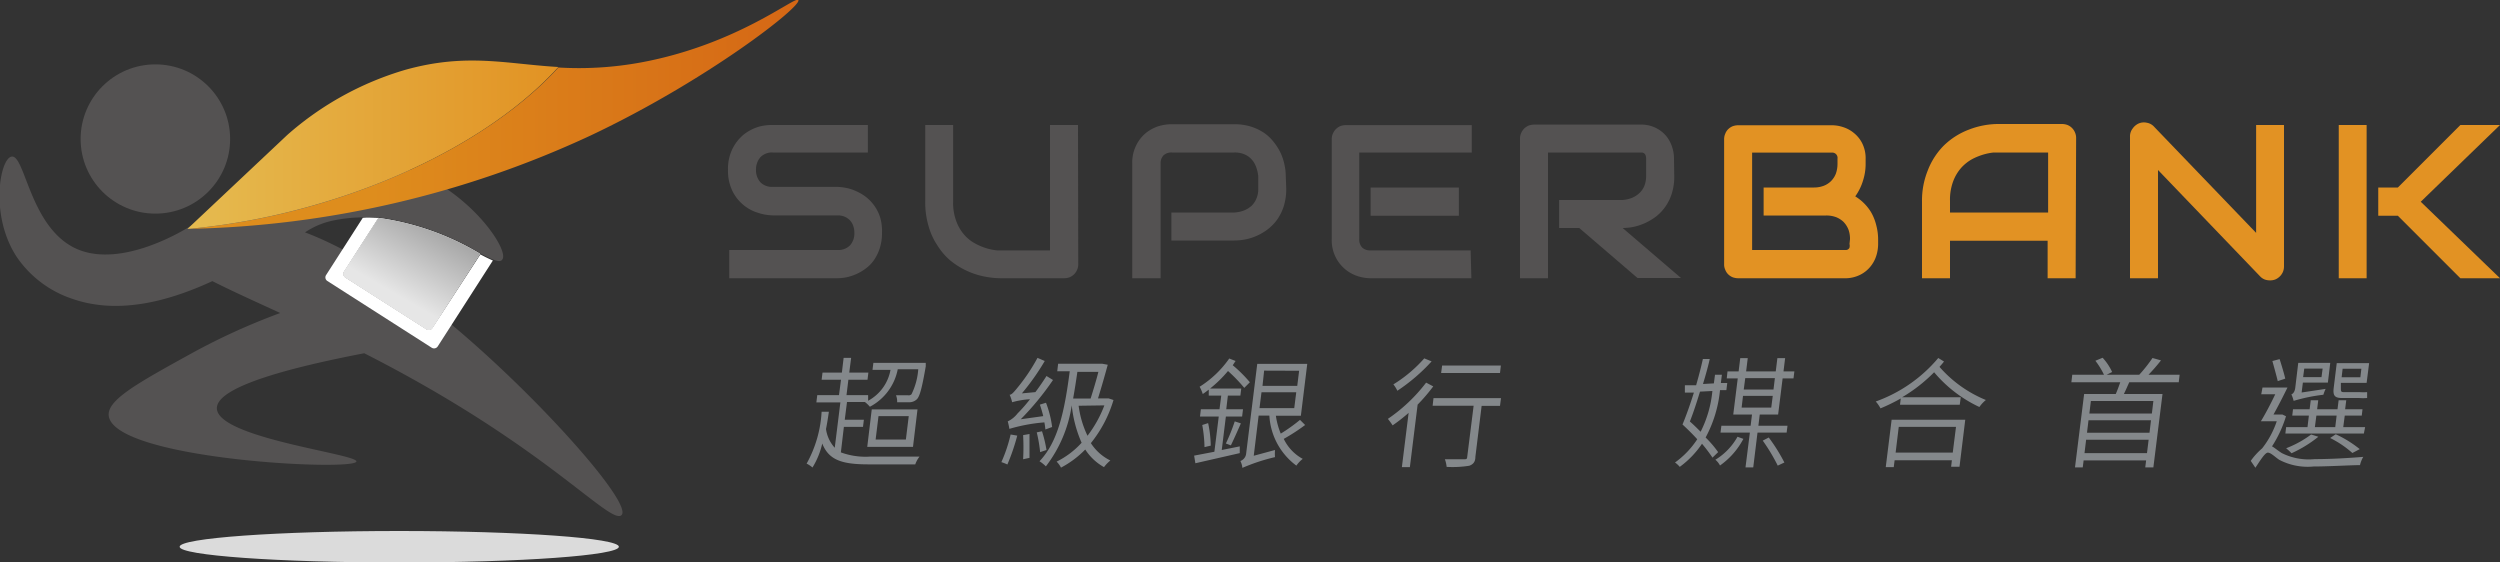 <svg id="圖層_1" data-name="圖層 1" xmlns="http://www.w3.org/2000/svg" xmlns:xlink="http://www.w3.org/1999/xlink" viewBox="0 0 200 45"><rect x="0" y="0" width="200" height="45" fill="#333333" stroke="none"/><defs><style>.cls-1{fill:#545252;}.cls-2{fill:#e29223;}.cls-3{fill:#84888b;}.cls-4{fill:#fff;}.cls-5{fill:url(#未命名漸層_42);}.cls-6{fill:url(#未命名漸層_3);}.cls-7{fill:url(#未命名漸層_2);}.cls-8{fill:#dbdbdb;}</style><linearGradient id="未命名漸層_42" x1="-124.36" y1="-76.57" x2="-120.54" y2="-83.01" gradientTransform="matrix(0.85, -0.1, -0.1, 0.94, 129.61, 83.03)" gradientUnits="userSpaceOnUse"><stop offset="0" stop-color="#e6e6e6"/><stop offset="1" stop-color="#999"/></linearGradient><linearGradient id="未命名漸層_3" x1="15.11" y1="9.15" x2="63.88" y2="9.15" gradientUnits="userSpaceOnUse"><stop offset="0.3" stop-color="#de8d1d"/><stop offset="1" stop-color="#d56715"/></linearGradient><linearGradient id="未命名漸層_2" x1="15.03" y1="11.58" x2="44.67" y2="11.58" gradientUnits="userSpaceOnUse"><stop offset="0" stop-color="#e5bb50"/><stop offset="1" stop-color="#e29223"/></linearGradient></defs><title>SuperBank_logo_b</title><path class="cls-1" d="M70.56,18.64a4,4,0,0,1-.17,1.19,3.63,3.63,0,0,1-.44.93,2.85,2.85,0,0,1-.65.69,3.76,3.76,0,0,1-.76.46,4,4,0,0,1-.8.27,4.38,4.38,0,0,1-.77.08H58.34V20H67a1.31,1.31,0,0,0,1-.37,1.42,1.42,0,0,0,.35-1,1.69,1.69,0,0,0-.09-.56,1.29,1.29,0,0,0-.27-.45,1.3,1.3,0,0,0-.43-.29,1.47,1.47,0,0,0-.56-.1H61.83a3.94,3.94,0,0,1-1.17-.2,3.31,3.31,0,0,1-1.17-.62,3.35,3.35,0,0,1-.89-1.12,3.65,3.65,0,0,1-.36-1.7,3.61,3.61,0,0,1,.36-1.69,3.49,3.49,0,0,1,.89-1.13,3.67,3.67,0,0,1,1.17-.62A3.91,3.91,0,0,1,61.83,10h7.6V12.2h-7.6a1.28,1.28,0,0,0-1,.38,1.49,1.49,0,0,0-.35,1,1.45,1.45,0,0,0,.35,1,1.31,1.31,0,0,0,1,.37H67a4.4,4.4,0,0,1,.77.1,3.46,3.46,0,0,1,.8.28,3.55,3.55,0,0,1,.76.47,3.5,3.5,0,0,1,.64.69,3.35,3.35,0,0,1,.45.93A3.92,3.92,0,0,1,70.56,18.64Z" transform="translate(0)"/><path class="cls-1" d="M86.26,21.14a1,1,0,0,1-.09.44,1.1,1.1,0,0,1-.6.6,1.32,1.32,0,0,1-.44.08h-5a7.12,7.12,0,0,1-1.44-.15,6.21,6.21,0,0,1-2.7-1.3,5.19,5.19,0,0,1-1-1.18,5.31,5.31,0,0,1-.71-1.56,6.64,6.64,0,0,1-.26-2V10h2.23v6.14a4.18,4.18,0,0,0,.27,1.6,3.45,3.45,0,0,0,.66,1.09,3.15,3.15,0,0,0,.89.68,4.57,4.57,0,0,0,1.68.52l.43,0H84V10h2.24Z" transform="translate(0)"/><path class="cls-1" d="M102.9,15.11a4.7,4.7,0,0,1-.19,1.36,4,4,0,0,1-.51,1.06,3.77,3.77,0,0,1-.75.79,4.2,4.2,0,0,1-.88.53,4,4,0,0,1-.93.3,4.61,4.61,0,0,1-.88.09H93.71V17h5.05a2.63,2.63,0,0,0,.78-.17,2,2,0,0,0,.6-.38,1.77,1.77,0,0,0,.38-.58,1.89,1.89,0,0,0,.14-.77v-1a3,3,0,0,0-.18-.77,1.79,1.79,0,0,0-.37-.6,1.61,1.61,0,0,0-.57-.39,1.94,1.94,0,0,0-.78-.14h-5a.92.92,0,0,0-.68.23.91.91,0,0,0-.23.67v9.16H90.58V13.1a3.09,3.09,0,0,1,.31-1.46,3,3,0,0,1,.78-1,3.14,3.14,0,0,1,1-.54,3.58,3.58,0,0,1,1-.16h5.05a4.38,4.38,0,0,1,1.36.19,4,4,0,0,1,1.06.51,3.49,3.49,0,0,1,.78.75,4.46,4.46,0,0,1,.54.87,4.19,4.19,0,0,1,.3.93,4,4,0,0,1,.1.88Z" transform="translate(0)"/><path class="cls-1" d="M117.71,22.26h-8.07a3.52,3.52,0,0,1-1-.16,3,3,0,0,1-1-.54,3,3,0,0,1-1.1-2.43v-8a1.08,1.08,0,0,1,.09-.44,1.13,1.13,0,0,1,.24-.36,1.21,1.21,0,0,1,.35-.24,1.33,1.33,0,0,1,.45-.08h10.07V12.2h-9v6.93a.92.92,0,0,0,.23.67.91.91,0,0,0,.68.23h8Zm-1-5h-7.06V15h7.06Z" transform="translate(0)"/><path class="cls-1" d="M133.94,14.1a4.38,4.38,0,0,1-.19,1.36,3.73,3.73,0,0,1-1.25,1.85,5,5,0,0,1-.88.53,4.83,4.83,0,0,1-.93.31,4.69,4.69,0,0,1-.88.09l4.67,4H131l-4.66-4h-1.61V16h5.06a2.63,2.63,0,0,0,.77-.17,2.07,2.07,0,0,0,.6-.39,1.61,1.61,0,0,0,.39-.57,2.13,2.13,0,0,0,.14-.78V12.69a.67.67,0,0,0-.05-.28.31.31,0,0,0-.12-.15.47.47,0,0,0-.15-.06h-7.53V22.26h-2.24V11.09a1.08,1.08,0,0,1,.09-.44,1.13,1.13,0,0,1,.24-.36,1.21,1.21,0,0,1,.35-.24,1.33,1.33,0,0,1,.45-.08h8.49a2.58,2.58,0,0,1,2.1.94,2.75,2.75,0,0,1,.46.88,2.93,2.93,0,0,1,.14.89Z" transform="translate(0)"/><path class="cls-2" d="M150.25,19.56a3.16,3.16,0,0,1-.14.88,2.59,2.59,0,0,1-.47.88,2.47,2.47,0,0,1-.84.67,2.67,2.67,0,0,1-1.26.27h-8.48a1.33,1.33,0,0,1-.45-.08,1.13,1.13,0,0,1-.36-.24,1,1,0,0,1-.23-.36,1,1,0,0,1-.09-.44v-10a1.08,1.08,0,0,1,.09-.44,1,1,0,0,1,.23-.36,1.13,1.13,0,0,1,.36-.24,1.33,1.33,0,0,1,.45-.08h7.48a2.87,2.87,0,0,1,.88.14,2.59,2.59,0,0,1,.88.47,2.49,2.49,0,0,1,.68.84,2.67,2.67,0,0,1,.27,1.26v.42a4.34,4.34,0,0,1-.2,1.27,4.29,4.29,0,0,1-.63,1.29,3.72,3.72,0,0,1,.71.56,3.65,3.65,0,0,1,.58.75,4,4,0,0,1,.39,1,4.46,4.46,0,0,1,.15,1.19ZM148,19.13a2.13,2.13,0,0,0-.13-.78,1.88,1.88,0,0,0-.39-.6,1.86,1.86,0,0,0-.6-.38,2.22,2.22,0,0,0-.79-.13h-5V15h4a2.18,2.18,0,0,0,.79-.13,1.67,1.67,0,0,0,.6-.38,1.73,1.73,0,0,0,.39-.6,2.36,2.36,0,0,0,.13-.78v-.42a.42.42,0,0,0-.46-.48h-6.37V20h7.52a.27.27,0,0,0,.15-.05.28.28,0,0,0,.12-.14.6.6,0,0,0,0-.29Z" transform="translate(0)"/><path class="cls-2" d="M166.05,22.26h-2.24v-3H156v3h-2.24V16.11a6.43,6.43,0,0,1,.46-2.47,5.73,5.73,0,0,1,1.29-2,5.82,5.82,0,0,1,2-1.27,6.55,6.55,0,0,1,2.45-.45h5a1.27,1.27,0,0,1,.44.08,1.1,1.1,0,0,1,.6.6,1.08,1.08,0,0,1,.09.44ZM156,17h7.85V12.2h-3.93l-.43,0a4.49,4.49,0,0,0-.77.15,5,5,0,0,0-.91.36,3.39,3.39,0,0,0-.89.69,3.45,3.45,0,0,0-.66,1.09,4.21,4.21,0,0,0-.26,1.59Z" transform="translate(0)"/><path class="cls-2" d="M182.72,21.31a1.13,1.13,0,0,1-.09.45,1.16,1.16,0,0,1-.59.59,1.11,1.11,0,0,1-.44.08,1.23,1.23,0,0,1-.42-.07,1,1,0,0,1-.37-.25l-8.17-8.51v8.66H170.4V10.92a1,1,0,0,1,.2-.62,1.17,1.17,0,0,1,.49-.42,1.06,1.06,0,0,1,.66-.06,1,1,0,0,1,.57.31l8.17,8.5V10h2.23Z" transform="translate(0)"/><path class="cls-2" d="M189.33,22.26H187.1V10h2.23Zm10.67,0h-3.17l-5-5h-1.57V15h1.57l5-5H200l-6.34,6.14Z" transform="translate(0)"/><path class="cls-3" d="M67.27,36.19a5.69,5.69,0,0,0,2.29.34c.43,0,3.43,0,4,0a2.21,2.21,0,0,0-.34.62H69.5c-2.1,0-3.19-.32-3.72-1.67A6.27,6.27,0,0,1,65,37.4a2.25,2.25,0,0,0-.47-.31,9.63,9.63,0,0,0,1.2-4.15l.58,0c-.07.48-.15,1-.23,1.38a2.77,2.77,0,0,0,.7,1.5l.45-3.63H65.31l.07-.58h1.74l.16-1.23H65.73l.07-.57h1.55l.14-1.18h.6l-.15,1.18h1.53l-.07.57H67.87l-.15,1.23h1.73l0,.45a3.51,3.51,0,0,0,1.79-2.47H69.8l.07-.56h4.19s0,.18,0,.28c-.3,1.73-.48,2.4-.71,2.63a.87.87,0,0,1-.58.24c-.21,0-.63,0-1,0a1.3,1.3,0,0,0-.09-.56c.42,0,.8,0,.94,0a.33.33,0,0,0,.3-.08,5.37,5.37,0,0,0,.54-2H71.82a4.31,4.31,0,0,1-2.23,3,2.42,2.42,0,0,0-.4-.38H67.76l-.18,1.42h1.53l-.07.57H67.51Zm2.47-3.44H73.4l-.36,3H69.38Zm.31,2.41h2.42l.23-1.87H70.28Z" transform="translate(0)"/><path class="cls-3" d="M81.38,34.85a16.28,16.28,0,0,1-.79,2.31,4,4,0,0,0-.48-.19,11.92,11.92,0,0,0,.74-2.21Zm-.61-3.27c.17,0,.36-.24.6-.53A14.77,14.77,0,0,0,83,28.63l.58.25a18.57,18.57,0,0,1-1.83,2.59l1.08-.1c.31-.41.61-.85.89-1.29l.52.32a22.5,22.5,0,0,1-2.58,3.14l1.8-.25c-.08-.32-.17-.63-.27-.92l.49-.15a8.35,8.35,0,0,1,.49,1.94l-.54.2a4.83,4.83,0,0,0-.08-.57,13.62,13.62,0,0,0-2.8.52,5.46,5.46,0,0,0-.13-.6,2.14,2.14,0,0,0,.78-.63,12.13,12.13,0,0,0,1-1.14,6.38,6.38,0,0,0-1.43.24A2.82,2.82,0,0,0,80.77,31.58Zm1.59,3.14c0,.61,0,1.39,0,1.91l-.51.11a17.86,17.86,0,0,0,0-1.93Zm1-.22A10.24,10.24,0,0,1,83.72,36l-.51.17a11.38,11.38,0,0,0-.27-1.58ZM89.08,32a10.06,10.06,0,0,1-1.81,3.45,3.87,3.87,0,0,0,1.56,1.39,2.86,2.86,0,0,0-.51.53,4.22,4.22,0,0,1-1.5-1.41,7.68,7.68,0,0,1-1.94,1.45,2,2,0,0,0-.35-.48,6.73,6.73,0,0,0,2-1.51,9.8,9.8,0,0,1-.79-3,10.53,10.53,0,0,1-2.07,4.89,3,3,0,0,0-.51-.41c1.49-1.57,2-4,2.42-7.2h-1l.07-.6h3.42l.11,0,.44.08c-.21.77-.51,1.83-.78,2.69h.72l.12,0Zm-2.89-2.25c-.11.76-.22,1.47-.34,2.13h1.4c.21-.66.46-1.49.62-2.13Zm.1,2.71A7.9,7.9,0,0,0,87,34.86a9.48,9.48,0,0,0,1.35-2.43Z" transform="translate(0)"/><path class="cls-3" d="M99.18,35.71v.54l-3.55.81-.1-.61,1.62-.31.35-2.82H96l.07-.58h1.49l.14-1.09h-1l0-.48c-.17.13-.31.24-.48.35a3.17,3.17,0,0,0-.25-.58,8.22,8.22,0,0,0,2.37-2.26l.51.2c-.08.1-.15.22-.23.34a11,11,0,0,1,1.37,1.36l-.45.45a12.25,12.25,0,0,0-1.3-1.35,9.93,9.93,0,0,1-1.43,1.4h2.49l-.07.57h-1l-.13,1.09h1.34l-.07.58H98.07L97.74,36Zm-2.53-1.86a9.06,9.06,0,0,1,.21,1.8l-.5.12A11,11,0,0,0,96.18,34Zm1.42,1.63a15.55,15.55,0,0,0,.71-1.77l.49.16c-.26.59-.58,1.31-.8,1.76ZM104.41,34a15.1,15.1,0,0,1-1.71,1.11,3.58,3.58,0,0,0,1.52,1.6,2.37,2.37,0,0,0-.51.54,5.34,5.34,0,0,1-2.16-4h-.86l-.39,3.21L102,36a3.69,3.69,0,0,0,0,.57,15.32,15.32,0,0,0-2.61.86,1.52,1.52,0,0,0-.16-.55.7.7,0,0,0,.46-.58l.89-7.19h4l-.51,4.15h-2a5.9,5.9,0,0,0,.39,1.43A13.45,13.45,0,0,0,104,33.59Zm-3.65-1.35h2.78l.16-1.27h-2.78Zm.37-3L101,30.87h2.78l.15-1.21Z" transform="translate(0)"/><path class="cls-3" d="M114.66,30.91a14,14,0,0,1-1.25,1.46l-.62,5h-.64l.54-4.34a13.94,13.94,0,0,1-1.28,1,5.71,5.71,0,0,0-.38-.52,13.11,13.11,0,0,0,3.06-2.9Zm-.13-2a14.67,14.67,0,0,1-2.74,2.35,2.72,2.72,0,0,0-.32-.51,10.84,10.84,0,0,0,2.47-2.08ZM120,32.47h-1.47l-.5,4.08c0,.4-.18.6-.49.71a8.46,8.46,0,0,1-1.81.09,2.33,2.33,0,0,0-.14-.61c.71,0,1.34,0,1.53,0s.24,0,.26-.21l.51-4.07h-3.28l.07-.61h5.4Zm0-2.63h-4.71l.08-.6h4.7Z" transform="translate(0)"/><path class="cls-3" d="M137,36.61a12.5,12.5,0,0,0-.84-1.11,7.37,7.37,0,0,1-1.78,1.85A1.93,1.93,0,0,0,134,37a7,7,0,0,0,1.78-1.86c-.38-.42-.8-.83-1.18-1.18.28-.67.61-1.59.91-2.55l-.72,0v-.59l.9,0c.21-.73.4-1.46.54-2.1l.55,0c-.14.63-.34,1.33-.54,2l.87-.05.09-.69h.55l-.08.66.51,0-.07.57-.51,0A10,10,0,0,1,136.45,35a8.43,8.43,0,0,1,1,1.17ZM136,31.33c-.27.88-.54,1.71-.81,2.39.29.25.59.55.86.82a9.1,9.1,0,0,0,.94-3.26Zm3.47,3.78a6.07,6.07,0,0,1-1.87,2.13,1.5,1.5,0,0,0-.37-.46A5,5,0,0,0,139,34.94Zm1.13-.5-.34,2.78h-.62l.35-2.78h-2.35l.07-.55h2.34l.11-.9h-1.5l.36-2.89h-.88l.06-.56h.89l.13-1.06h.6l-.13,1.06h2.37l.13-1.06h.62l-.13,1.06h.87l-.07.56h-.87l-.36,2.89h-1.47l-.11.9H143l-.07.55Zm-1.27-2h2.37l.12-.94h-2.38Zm.29-2.36-.12.91h2.38l.11-.91ZM141.5,35a13.75,13.75,0,0,1,1.25,2l-.53.25a14.76,14.76,0,0,0-1.2-2Z" transform="translate(0)"/><path class="cls-3" d="M155.52,28.92c-.11.15-.23.28-.36.43A9.89,9.89,0,0,0,158.87,32a2.75,2.75,0,0,0-.52.56,10.57,10.57,0,0,1-3.62-2.78,12.45,12.45,0,0,1-2.56,2h4.69l-.08.6H152l.06-.5a15.12,15.12,0,0,1-1.62.79,2.71,2.71,0,0,0-.38-.55,11.64,11.64,0,0,0,5-3.48Zm-4.19,4.66h5.89l-.46,3.76h-.67l.06-.52h-4.58l-.07.55h-.64Zm.57.57-.25,2.06h4.57l.26-2.06Z" transform="translate(0)"/><path class="cls-3" d="M170.34,30.58c-.14.31-.29.66-.43.94H173l-.73,5.87h-.65l.07-.56h-5l-.07.56H166l.73-5.87h2.53c.13-.29.26-.65.36-.94h-3.91l.07-.6h2.54a6.3,6.3,0,0,0-.69-1.12l.58-.24a4.35,4.35,0,0,1,.76,1.14l-.44.22h2.61a11.74,11.74,0,0,0,1.06-1.34l.68.19a14.67,14.67,0,0,1-1,1.15h2.49l-.07.6Zm1.42,5.67.13-1.07h-5l-.13,1.07Zm.32-2.63h-5l-.12,1h5Zm.19-1.54h-5l-.12,1h5Z" transform="translate(0)"/><path class="cls-3" d="M182.88,33.3a9.53,9.53,0,0,1-1.12,2.41c.2.1.41.3.79.54a4.82,4.82,0,0,0,2.62.48c1.27,0,2.81-.09,3.89-.18a2.33,2.33,0,0,0-.26.66c-.72,0-2.57.11-3.72.11a4.89,4.89,0,0,1-2.75-.54c-.35-.24-.67-.57-.9-.57s-.6.61-1,1.21l-.37-.55a5.45,5.45,0,0,1,.91-1h0a7.17,7.17,0,0,0,1.17-2.17h-1.27c.35-.57.79-1.4,1.15-2.16H180.9L181,31h2c-.34.69-.75,1.5-1.12,2.16h.71Zm-.66-2.81c-.1-.42-.29-1.1-.43-1.61l.58-.15c.16.5.36,1.16.45,1.56Zm6.89,4.19h-6.28l.06-.51h1.71l.11-.92h-1.33l.06-.51h1.33l.09-.72h.6l-.09.72H187l.09-.72h.61l-.09.72H189l-.06.51h-1.36l-.12.92h1.75Zm-3.64.26a9.85,9.85,0,0,1-2.15,1.32,4.15,4.15,0,0,0-.43-.4,8.24,8.24,0,0,0,2-1.1Zm.58-3.83a3.65,3.65,0,0,0-.18.47,13.73,13.73,0,0,0-2.38.49,2.68,2.68,0,0,0-.18-.52c.12-.05.26-.17.31-.52l.24-2h2.56l-.19,1.58h-2l-.1.79Zm-1.71-1.62-.09.68h1.47l.09-.68Zm.85,4.68h1.63l.11-.92h-1.62Zm3,2.07a8,8,0,0,0-1.78-1.2l.45-.3a9.09,9.09,0,0,1,1.92,1.19Zm-.84-4.4c-.6,0-.73-.22-.65-.84l.24-1.95h2.59l-.2,1.58h-2.06l0,.39c0,.26,0,.35.21.35h1.29a3.86,3.86,0,0,0,.6,0c0,.15,0,.34,0,.47a3.6,3.6,0,0,1-.64,0Zm.06-2.34-.08.68h1.5l.08-.68Z" transform="translate(0)"/><path class="cls-1" d="M38.4,27.94c-6.2-5.57-10.82-8.15-14-9.35a6.32,6.32,0,0,1,2.22-.94,11.82,11.82,0,0,1,2.4-.26c.43,0,.85,0,1.26,0a21.48,21.48,0,0,1,8.13,2.87,11.08,11.08,0,0,0,1,.49c.4.16.67.2.78,0,.63-.88-3.5-6.76-9.61-7.78a15.78,15.78,0,0,0-7.92,1.07,14.44,14.44,0,0,0-2,.85c-2.92,1.51-4.28,2.54-5.74,3.39-.67.39-5.13,3-8.52,1.74-4-1.5-4.36-7.7-5.48-7.49-.94.18-1.77,4.79.47,8.1A8.71,8.71,0,0,0,5.8,23.91c3.85,1.34,8,.05,11.19-1.42,1.44.73,3.29,1.57,5.43,2.55a52.14,52.14,0,0,0-7.19,3.28c-4.31,2.38-6.83,3.76-6.51,5.06.84,3.4,19.49,4.32,19.79,3.55.23-.6-11.08-1.87-11.16-4.25-.06-1.73,5.81-3.27,11.79-4.42,1.22.62,2.47,1.28,3.76,2,11.29,6.27,15.73,11.41,16.75,11C50.84,40.72,44.72,33.61,38.4,27.94Z" transform="translate(0)"/><path class="cls-4" d="M34.59,26.24a.34.34,0,0,1-.48.1L27.63,22.2a.34.34,0,0,1-.1-.48l2.75-4.29c-.41,0-.83-.05-1.26,0L26.09,22a.34.34,0,0,0,.1.48l8.35,5.34a.35.35,0,0,0,.48-.11l4.41-6.87a11.08,11.08,0,0,1-1-.49Z" transform="translate(0)"/><path class="cls-4" d="M27.53,21.72a.34.34,0,0,0,.1.48l6.48,4.14a.34.34,0,0,0,.48-.1l3.82-5.94a21.48,21.48,0,0,0-8.13-2.87Z" transform="translate(0)"/><path class="cls-5" d="M27.53,21.72a.34.34,0,0,0,.1.48l6.48,4.14a.34.34,0,0,0,.48-.1l3.82-5.94a21.48,21.48,0,0,0-8.13-2.87Z" transform="translate(0)"/><path class="cls-6" d="M63.87,0C63.64-.36,59,3.57,51.25,5a27.4,27.4,0,0,1-6.58.4C40.54,9.93,33.4,14.12,24.74,16.53a54.32,54.32,0,0,1-9.63,1.78,79.93,79.93,0,0,0,32.14-7.47C56.52,6.46,64.16.52,63.87,0Z" transform="translate(0)"/><path class="cls-7" d="M44.67,5.36c-4.16-.24-7.33-1.15-12.26.23A24.86,24.86,0,0,0,23,10.78L15,18.31h.08a54.32,54.32,0,0,0,9.63-1.78C33.4,14.12,40.54,9.93,44.67,5.36Z" transform="translate(0)"/><ellipse class="cls-1" cx="12.43" cy="11.12" rx="5.98" ry="5.97"/><ellipse class="cls-8" cx="31.94" cy="43.74" rx="17.57" ry="1.26"/></svg>